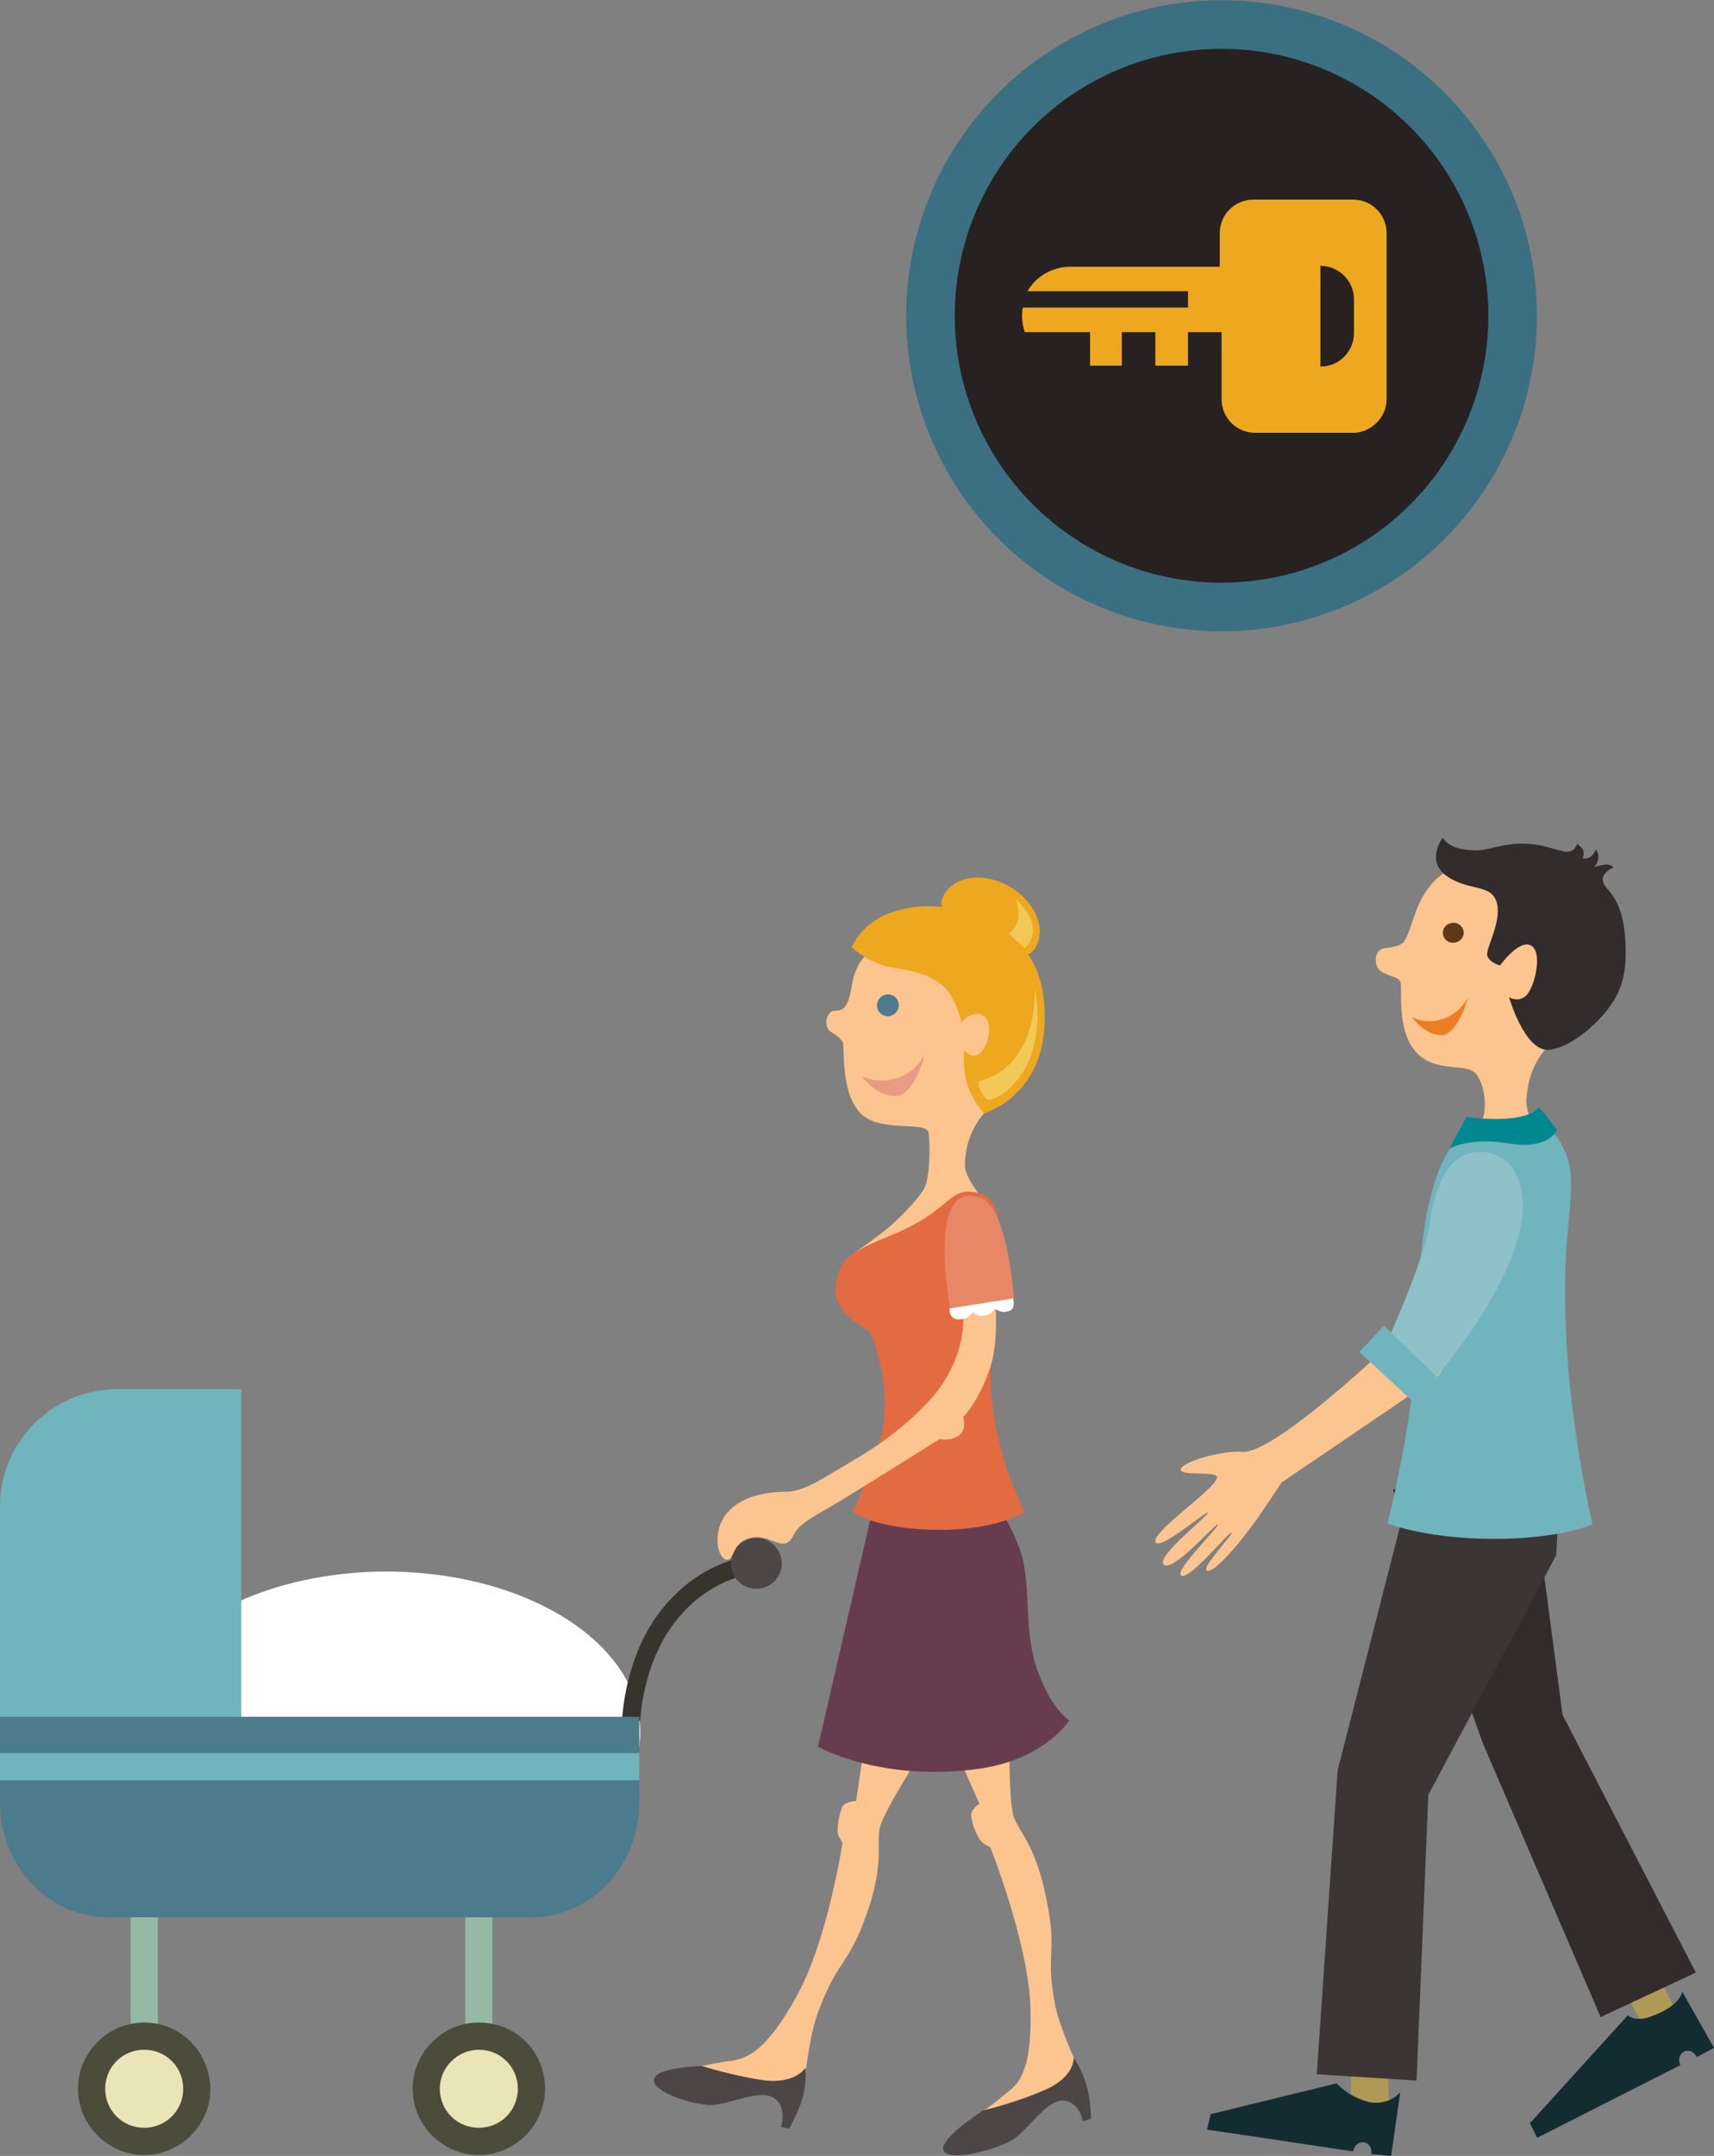 <?xml version="1.0" encoding="utf-8"?>
<!-- Generator: Adobe Illustrator 18.1.0, SVG Export Plug-In . SVG Version: 6.00 Build 0)  -->
<!DOCTYPE svg PUBLIC "-//W3C//DTD SVG 1.1//EN" "http://www.w3.org/Graphics/SVG/1.1/DTD/svg11.dtd">
<svg version="1.1" id="Ebene_1" xmlns="http://www.w3.org/2000/svg" xmlns:xlink="http://www.w3.org/1999/xlink" x="0px" y="0px"
	 viewBox="0 0 189 237.6" enable-background="new 0 0 189 237.6" xml:space="preserve">
<rect x="0" y="0" width="189" height="237.6" fill="#808080" stroke="none"/>
<g>
	<ellipse fill="#FFFFFF" cx="42.6" cy="190.9" rx="28" ry="17.7"/>
	<g>
		<circle fill="#272121" stroke="#3B7082" stroke-width="5.358" stroke-miterlimit="10" cx="134.7" cy="34.8" r="32.1"/>
		<path fill="#EDA820" d="M152.9,44V25.7c0-2-1.6-3.7-3.7-3.7h-11c-2,0-3.7,1.6-3.7,3.7v3.7h-16.5c-2,0-3.8,1.1-4.7,2.7H131v1.8
			h-18.2c-0.1,0.3-0.1,0.6-0.1,0.9c0,0.6,0.1,1.2,0.3,1.8h7.2v3.7h3.5v-3.7h3.7v3.7h3.6v-3.7h3.7v3.7h0V44c0,2,1.6,3.7,3.7,3.7h11
			C151.2,47.6,152.9,46,152.9,44z M145.6,29.3c2,0,3.7,1.6,3.7,3.7v3.7c0,2-1.6,3.7-3.7,3.7V29.3z"/>
	</g>
	<g>
		<g>
			<path fill="#FCC48F" d="M103,187.5l5,11.3c0,0-1,0.6-0.9,1.3c0,0.7,0.7,2.7,1.4,3.1c0.7,0.4,0.7,0.4,0.7,0.4s4,10,4.4,17.1
				c0.3,7.1-1.1,8.8-2.4,9.8c-1.3,1.1-2.8,2.2-2.8,2.2s2,0.6,6.3-1.3c4.3-1.9,3.8-4.4,3.8-4.4s-1.7-3.8-2.1-5.8
				c-1.1-5.4,0-5.9-0.7-10.2c-1.2-7.4-3.1-8.7-3.9-10.7c-0.8-2.1-0.4-14.9-0.4-14.9L103,187.5z"/>
			<path fill="#4D4646" d="M108.4,232.6c0,0-5.2,3.3-4.3,4.5c0.8,1.2,6-0.3,7.6-1.3c1.6-1,3.6-4.3,5.5-4.3c1.9,0.1,2.2,2.3,2.2,2.3
				l0.9-0.3c0,0,0-2-0.5-3.7c-0.5-1.8-1.4-3-1.4-3s0.1,2-2.9,3.4C112.5,231.6,108.4,232.6,108.4,232.6z"/>
		</g>
		<g>
			<path fill="#FCC48F" d="M96.2,186.3l-1.8,12.2c0,0-1.1,0-1.5,0.6c-0.3,0.6-0.8,2.7-0.4,3.3c0.4,0.7,0.4,0.7,0.4,0.7
				s-1.6,10.6-5,16.8c-3.4,6.2-5.5,6.9-7.1,7.2c-1.7,0.2-3.4,0.6-3.4,0.6s1.4,1.4,6,2c4.6,0.6,5.5-1.8,5.5-1.8s0.5-4.1,1.3-6.1
				c1.9-5.2,3-5.1,4.7-9.1c2.8-6.9,1.7-9,2.1-11.2c0.4-2.2,7.6-13,7.6-13L96.2,186.3z"/>
			<path fill="#4D4646" d="M77.4,227.7c0,0-5.4,0.1-5.3,1.6c0.1,1.4,4.5,2.7,6.3,2.7c1.9,0,5.3-1.8,6.9-0.8c1.6,1,0.8,3.2,0.8,3.2
				l0.9,0.2c0,0,1-1.7,1.5-3.4c0.5-1.8,0.3-3.3,0.3-3.3s-1,1.7-4.3,1.4C81.3,228.9,77.4,227.7,77.4,227.7z"/>
		</g>
		<path fill="#673C4E" d="M90.2,192.5c0,0,7,4,18,2.4c7.1-1.1,9.7-5.3,9.7-5.3s-2.1-1.3-3.6-5.8c-1.5-4.4-0.5-9.6-1.9-13.2
			c-2.4-6.2-4.6-7-10.1-6.5c-5.5,0.5-6.2,2.8-6.2,2.8L90.2,192.5z"/>
		<path fill="#FCC48F" d="M93.2,110.9c-0.3,0.4-0.6,0.5-1.3,0.5c-0.7,0.1-1.2,1.7-0.3,2.3c0.8,0.5,1,0.7,1.3,1.1
			c0.3,0.4-0.3,5.4,1.9,7.8c2.2,2.4,7.5,0.8,7.6,2.3c0.2,1.5,0.1,5.1-0.5,6.1c-0.6,1-1.9,2.5-3.7,4.1c-1.8,1.5-3.9,2.9-3.9,2.9
			l12.1-4.6l2.8-0.2c0,0-2.8-3.2-2.8-4.7c0-4.8,3.4-7,3.4-7s1.2-4.7-0.3-8.6c-0.8-1.9-1.8-6.5-4.6-7.7c-2.9-1.4-7.6-1.5-8.9-0.4
			C93.4,106.9,94.3,109.4,93.2,110.9z"/>
		<path fill="#E36B41" d="M108,131.5c-3.6-0.9-2.8,1.9-9.9,4.7c-4.6,1.9-5.6,2.6-6,5.7c-0.3,2.8,3.8,4.8,3.8,4.8s2.1,4.7,1.6,9.5
			C97,161,94,166.6,94,166.6s2.3,1.9,9.2,2c6.8,0.1,9.8-2,9.8-2s-4.4-8.1-3.7-17.3C109.9,140,111.7,132.5,108,131.5z"/>
		<path fill="#E99C84" d="M102,116.1c-1.2,2.6-4.3,3.7-7,2.5c0,0,1.7,2.3,3.8,2.2S102,116.1,102,116.1z"/>
		<g>
			<g>
				<path fill="#EDA820" d="M93.9,104.4c0,0,1.1,1.1,3.2,1.9c2,0.7,3.7,0.3,6.3,1.9c2,1.2,2.6,4.5,2.6,4.5s1.3-1.6,2.5-0.7
					c1.2,0.9,0.3,3.7-0.6,4.2c-0.9,0.5-1.6-0.5-1.6-0.5s-0.2,2.4,0.5,4.2c0.6,1.6,1.7,2.8,1.7,2.8s6.9-1.9,6.7-10.9
					c-0.1-6.5-3.4-8.7-6.2-10.1c-4.1-2.1-7.3-2.3-10.8-1.1C95,101.7,93.9,104.4,93.9,104.4z"/>
			</g>
			<path fill="#EDA820" d="M114.2,104.4c-1.2,2.1-3.1-0.1-5.9-1.7c-2.8-1.6-5.4-2-4.2-4.1s4.4-2.5,7.2-0.9
				C114.1,99.3,115.4,102.3,114.2,104.4z"/>
			<path fill="#F2C858" d="M114.1,108.9c0,0,0.3,4.5-2.1,7.6c-1.9,2.5-4,2.4-4.1,2.8c-0.1,0.5,0.7,1.8,1,1.9
				c0.7,0.1,3.2-1.1,4.6-4.4C115.1,112.9,114.1,108.9,114.1,108.9z"/>
			<path fill="#F2C858" d="M112,99.1c0,0,1.8,1.6,1.9,3.1c0.1,1.6-0.9,2.3-0.9,2.3l-1.8-1.6c0,0,0.7-0.3,1-1.3
				C112.6,100.6,112,99.1,112,99.1z"/>
		</g>
		<path fill="#4B7B8C" d="M99.1,110.8c0,0.6-0.5,1.2-1.2,1.2c-0.6,0-1.2-0.5-1.2-1.2c0-0.6,0.5-1.2,1.2-1.2
			C98.6,109.6,99.1,110.1,99.1,110.8z"/>
	</g>
	<g>
		<g>
			<polygon fill="#AE9A55" points="182.4,216.9 184.8,221.6 181.1,223.1 178.6,218.4 			"/>
			<polygon fill="#322C2C" points="168.1,157.2 172.3,189 187,217.4 176.5,222.3 163.5,192.1 153.6,164.2 			"/>
			<path fill="#132C31" d="M185.5,219.5l3.5,6.2l-1.9,1c0,0-0.5-1-1.4-0.6c-0.9,0.5-0.4,1.5-0.4,1.5l-15.8,8l-0.8-1.6l10.8-11.9
				c0,0,0.8,0.9,2.9,0C185.3,221,185.5,219.5,185.5,219.5z"/>
		</g>
		<path fill="#FCC48F" d="M154.8,103.8c-0.3,0.4-1.2,0.6-2.1,0.7c-1.4,0.2-1.2,2.3-0.2,2.7c1,0.5,1.7,0.5,1.9,1
			c0.3,0.4-0.5,5.2,1.7,7.7c2.2,2.5,5.6,1.1,6.7,2.5c1.1,1.5,1.9,5.5-1.7,8.7c-0.9,0.8,7.1-0.2,7.1-0.2l1.9-0.7c0,0-1.8-3.2-1.8-4.8
			c0.2-5,3.3-6.8,3.3-6.8s5.9-7.6,4.4-11.7c-0.7-2-3.1-6.3-8.5-7.5c-3-1.4-7.4,0-8.8,1.2C155.9,99,155.9,102.2,154.8,103.8z"/>
		<path fill="#EC7D23" d="M161.9,109.9c-1.2,2.3-4,3.3-6.2,2.2c0,0,1.4,2,3.3,2C160.8,113.9,161.9,109.9,161.9,109.9z"/>
		<path fill="#322C2C" d="M159.1,92.3c0,0-2,2.6,0.5,4.3c2.5,1.7,5,0.7,5.5,3.1c0.4,2.1-1.3,4.9-1.1,5.6c0.2,0.8,1.4,1.1,1.4,1.1
			s2.1-2.9,3.4-2.2c1.4,0.7,0.4,4.8-0.6,5.6c-0.9,0.7-1.8,0.1-1.8,0.1s1.7,5.9,4.3,5.8c2.2-0.1,5.3-2.6,6.9-4.9
			c1.2-1.7,1.9-3.7,1.6-7.5c-0.3-4.1-1.9-5.1-2.3-5.8c-0.7-1.2,1-1.9,1-1.9s-0.2-0.4-1-0.3c-0.7,0.1-1.2,0.3-1.2,0.3
			s0.4-0.3,0.5-0.8c0.2-0.5-0.2-1.2-0.2-1.2s-0.2,0.5-0.6,0.8c-0.3,0.3-0.9,0.2-0.9,0.2s0.2-0.3,0.1-0.8c-0.1-0.4-0.7-0.8-0.7-0.8
			s-0.3,1.2-1.6,0.8c-1-0.2-2-0.7-3.8-0.8c-2.8-0.2-4.5,0.9-6.2,0.7C159.6,93.6,159.1,92.3,159.1,92.3z"/>
		<g>
			<polygon fill="#AE9A55" points="153,227.4 153.2,232.5 148.9,231.9 149.1,226.8 			"/>
			<polygon fill="#3B3535" points="171.6,171.4 157.5,197.8 156.2,229.3 145.2,228.6 147.5,195.1 154.9,166.2 171.8,167.4 			"/>
			<path fill="#132C31" d="M154.4,230.6l-1,7l-2.2-0.2c0,0,0.2-1.1-0.8-1.3c-1-0.1-1.2,1-1.2,1l-16.1-2.4l0.4-1.7l13.9-3.4
				c0,0,1.2,1.5,3.7,2.1C153.3,232,154.4,230.6,154.4,230.6z"/>
		</g>
		<path fill="#70B4BD" d="M171.1,124.6c0,0,1.9,1.9,2.1,4.9c0.2,4.9-1,6.7-0.5,17.7c0.5,10.7,2.9,20.8,2.9,20.8s-3.5,1.6-10.9,1.6
			c-7.4,0-11.7-1.7-11.7-1.7s3.3-12.8,3.4-23.4c0.1-14.6,3.8-18.3,3.8-18.3l2.4-2.3L171.1,124.6z"/>
		<path fill="#008790" d="M161.7,123.1l-1.9,3.5c0,0,2.2-1.3,6.5-0.6c4.5,0.8,5.4-1.5,5.4-1.5l-2-2.5c0,0-0.5,1.1-3.8,1.3
			C163.3,123.4,161.7,123.1,161.7,123.1z"/>
		<g>
			<path fill="#FCC48F" d="M158.9,138.8l-6.8,10.4c0,0-11.8,11.1-15.1,10.8c-2-0.2-6.9,1.1-6.8,2c0.1,0.7,3.9,0.1,4,0.8
				c0.1,1.1-7.1,5.9-6.8,7.1c0.3,1.2,5.6-3.4,5.8-3.2c0.1,0.3-5.7,4.8-4.9,5.7c0.9,1.1,5.8-4.6,6-4.4c0.2,0.2-4.7,5-4.1,5.6
				c0.8,0.8,5.3-4.8,5.6-4.7c0.3,0.1-3.5,4-2.7,4.2c0.9,0.3,4-3.6,5.3-5.4c1.2-1.7,2.9-4.3,2.9-4.3l15.6-10.6c0,0,0.6-0.6,1.3-0.9
				c0.7-0.3,0.9-1.2,0.9-1.5c0-0.4-0.1-0.6-0.1-0.6s1.9-1.9,3-6c0.6-2.3,0.4-5.7,0.4-5.7L158.9,138.8z"/>
			<path fill="#8EC1C8" d="M161.7,127.2c-1.6,0.6-3.3,2.5-4,7.4c-0.6,4.3-4.9,13.6-4.9,13.6l4.5,4.8c0,0,14.5-15.9,9.6-24.1
				C166,127.5,163.9,126.4,161.7,127.2z"/>
			<polygon fill="#70B4BD" points="152.6,146.1 159.1,152.4 156.7,155.3 149.9,149 			"/>
		</g>
		<path fill="#603813" d="M161.4,102.8c0,0.6-0.5,1.1-1.2,1.1c-0.6,0-1.1-0.5-1.1-1.1c0-0.6,0.5-1.1,1.2-1.1
			C160.9,101.7,161.4,102.2,161.4,102.8z"/>
	</g>
	<path fill="none" stroke="#37332D" stroke-width="2" stroke-miterlimit="10" d="M69.6,189.6c0,0,0.2-6.5,4-11.4
		c4.3-5.6,9.8-5.8,9.8-5.8"/>
	<circle fill="#4D4646" cx="83.4" cy="172.3" r="2.8"/>
	<g>
		<line fill="none" stroke="#95B9A5" stroke-width="3" stroke-miterlimit="10" x1="15.9" y1="208" x2="15.9" y2="230.9"/>
		<g>
			<path fill="#E9E5B9" d="M15.9,236c-3.2,0-5.8-2.6-5.8-5.8s2.6-5.8,5.8-5.8c3.2,0,5.8,2.6,5.8,5.8S19,236,15.9,236z"/>
			<path fill="#4B4C39" d="M15.9,225.9c2.4,0,4.3,1.9,4.3,4.3c0,2.4-1.9,4.3-4.3,4.3c-2.4,0-4.3-1.9-4.3-4.3
				C11.6,227.8,13.5,225.9,15.9,225.9 M15.9,222.9c-4,0-7.3,3.3-7.3,7.3c0,4,3.3,7.3,7.3,7.3c4,0,7.3-3.3,7.3-7.3
				C23.1,226.1,19.9,222.9,15.9,222.9L15.9,222.9z"/>
		</g>
	</g>
	<g>
		<line fill="none" stroke="#95B9A5" stroke-width="3" stroke-miterlimit="10" x1="52.8" y1="208" x2="52.8" y2="230.9"/>
		<g>
			<path fill="#E9E5B9" d="M52.8,236c-3.2,0-5.8-2.6-5.8-5.8s2.6-5.8,5.8-5.8s5.8,2.6,5.8,5.8S56,236,52.8,236z"/>
			<path fill="#4B4C39" d="M52.8,225.9c2.4,0,4.3,1.9,4.3,4.3c0,2.4-1.9,4.3-4.3,4.3s-4.3-1.9-4.3-4.3
				C48.5,227.8,50.5,225.9,52.8,225.9 M52.8,222.9c-4,0-7.3,3.3-7.3,7.3c0,4,3.3,7.3,7.3,7.3c4,0,7.3-3.3,7.3-7.3
				C60.1,226.1,56.9,222.9,52.8,222.9L52.8,222.9z"/>
		</g>
	</g>
	<path fill="#70B4BD" d="M0,191.6v-25.6c0-7.1,5.8-12.9,12.9-12.9l13.7,0v38.5H0z"/>
	<path fill="#4B7B8C" d="M70.5,198.6c0,7-5.3,12.7-11.9,12.7H11.9c-6.6,0-11.9-5.7-11.9-12.7v-9.4h70.5V198.6z"/>
	<rect x="0" y="193.2" fill="#70B4BD" width="70.5" height="3"/>
	<g>
		<path fill="#FCC48F" d="M106.2,144.7c0,0,0.6,4.6-3.4,9.3c-1.3,1.5-4.2,4.3-8.3,6.7c-3.4,2-5.8,3.7-7.7,3.7
			c-2.1,0-5.3,0.4-6.9,2.7c-1.4,2.1-0.7,4.8,0.3,4.8c0.8,0,0.5-1.9,2.5-2.4c2.3-0.6,3.7,1.9,4.8-0.3c0.6-1.2,1.9-1.9,4-3.1
			c2.1-1.2,12.1-7.5,12.1-7.5s1.1,0.2,1.8-0.2c0.8-0.3,1-1.2,0.9-1.6c0-0.4-0.1-0.6-0.1-0.6s2-2,3.2-6.2c0.6-2.4,0.4-5.9,0.4-5.9
			L106.2,144.7z"/>
		<g>
			<path fill="#E88765" d="M111.8,143.2c0,0-0.6-10.1-3.7-11.2c-6.1-2.2-3.3,12.3-3.3,12.3L111.8,143.2z"/>
			<path fill="#FFFFFF" d="M104.7,144.2l7-1.1c0,0,0.4,1.2-0.5,1.4c-0.9,0.3-1.5-0.3-1.5-0.3s-0.3,0.7-1.2,0.8
				c-0.9,0.1-1.2-0.4-1.2-0.4s-0.5,0.8-1.5,0.8C104.6,145.5,104.7,144.2,104.7,144.2z"/>
		</g>
	</g>
</g>
</svg>
